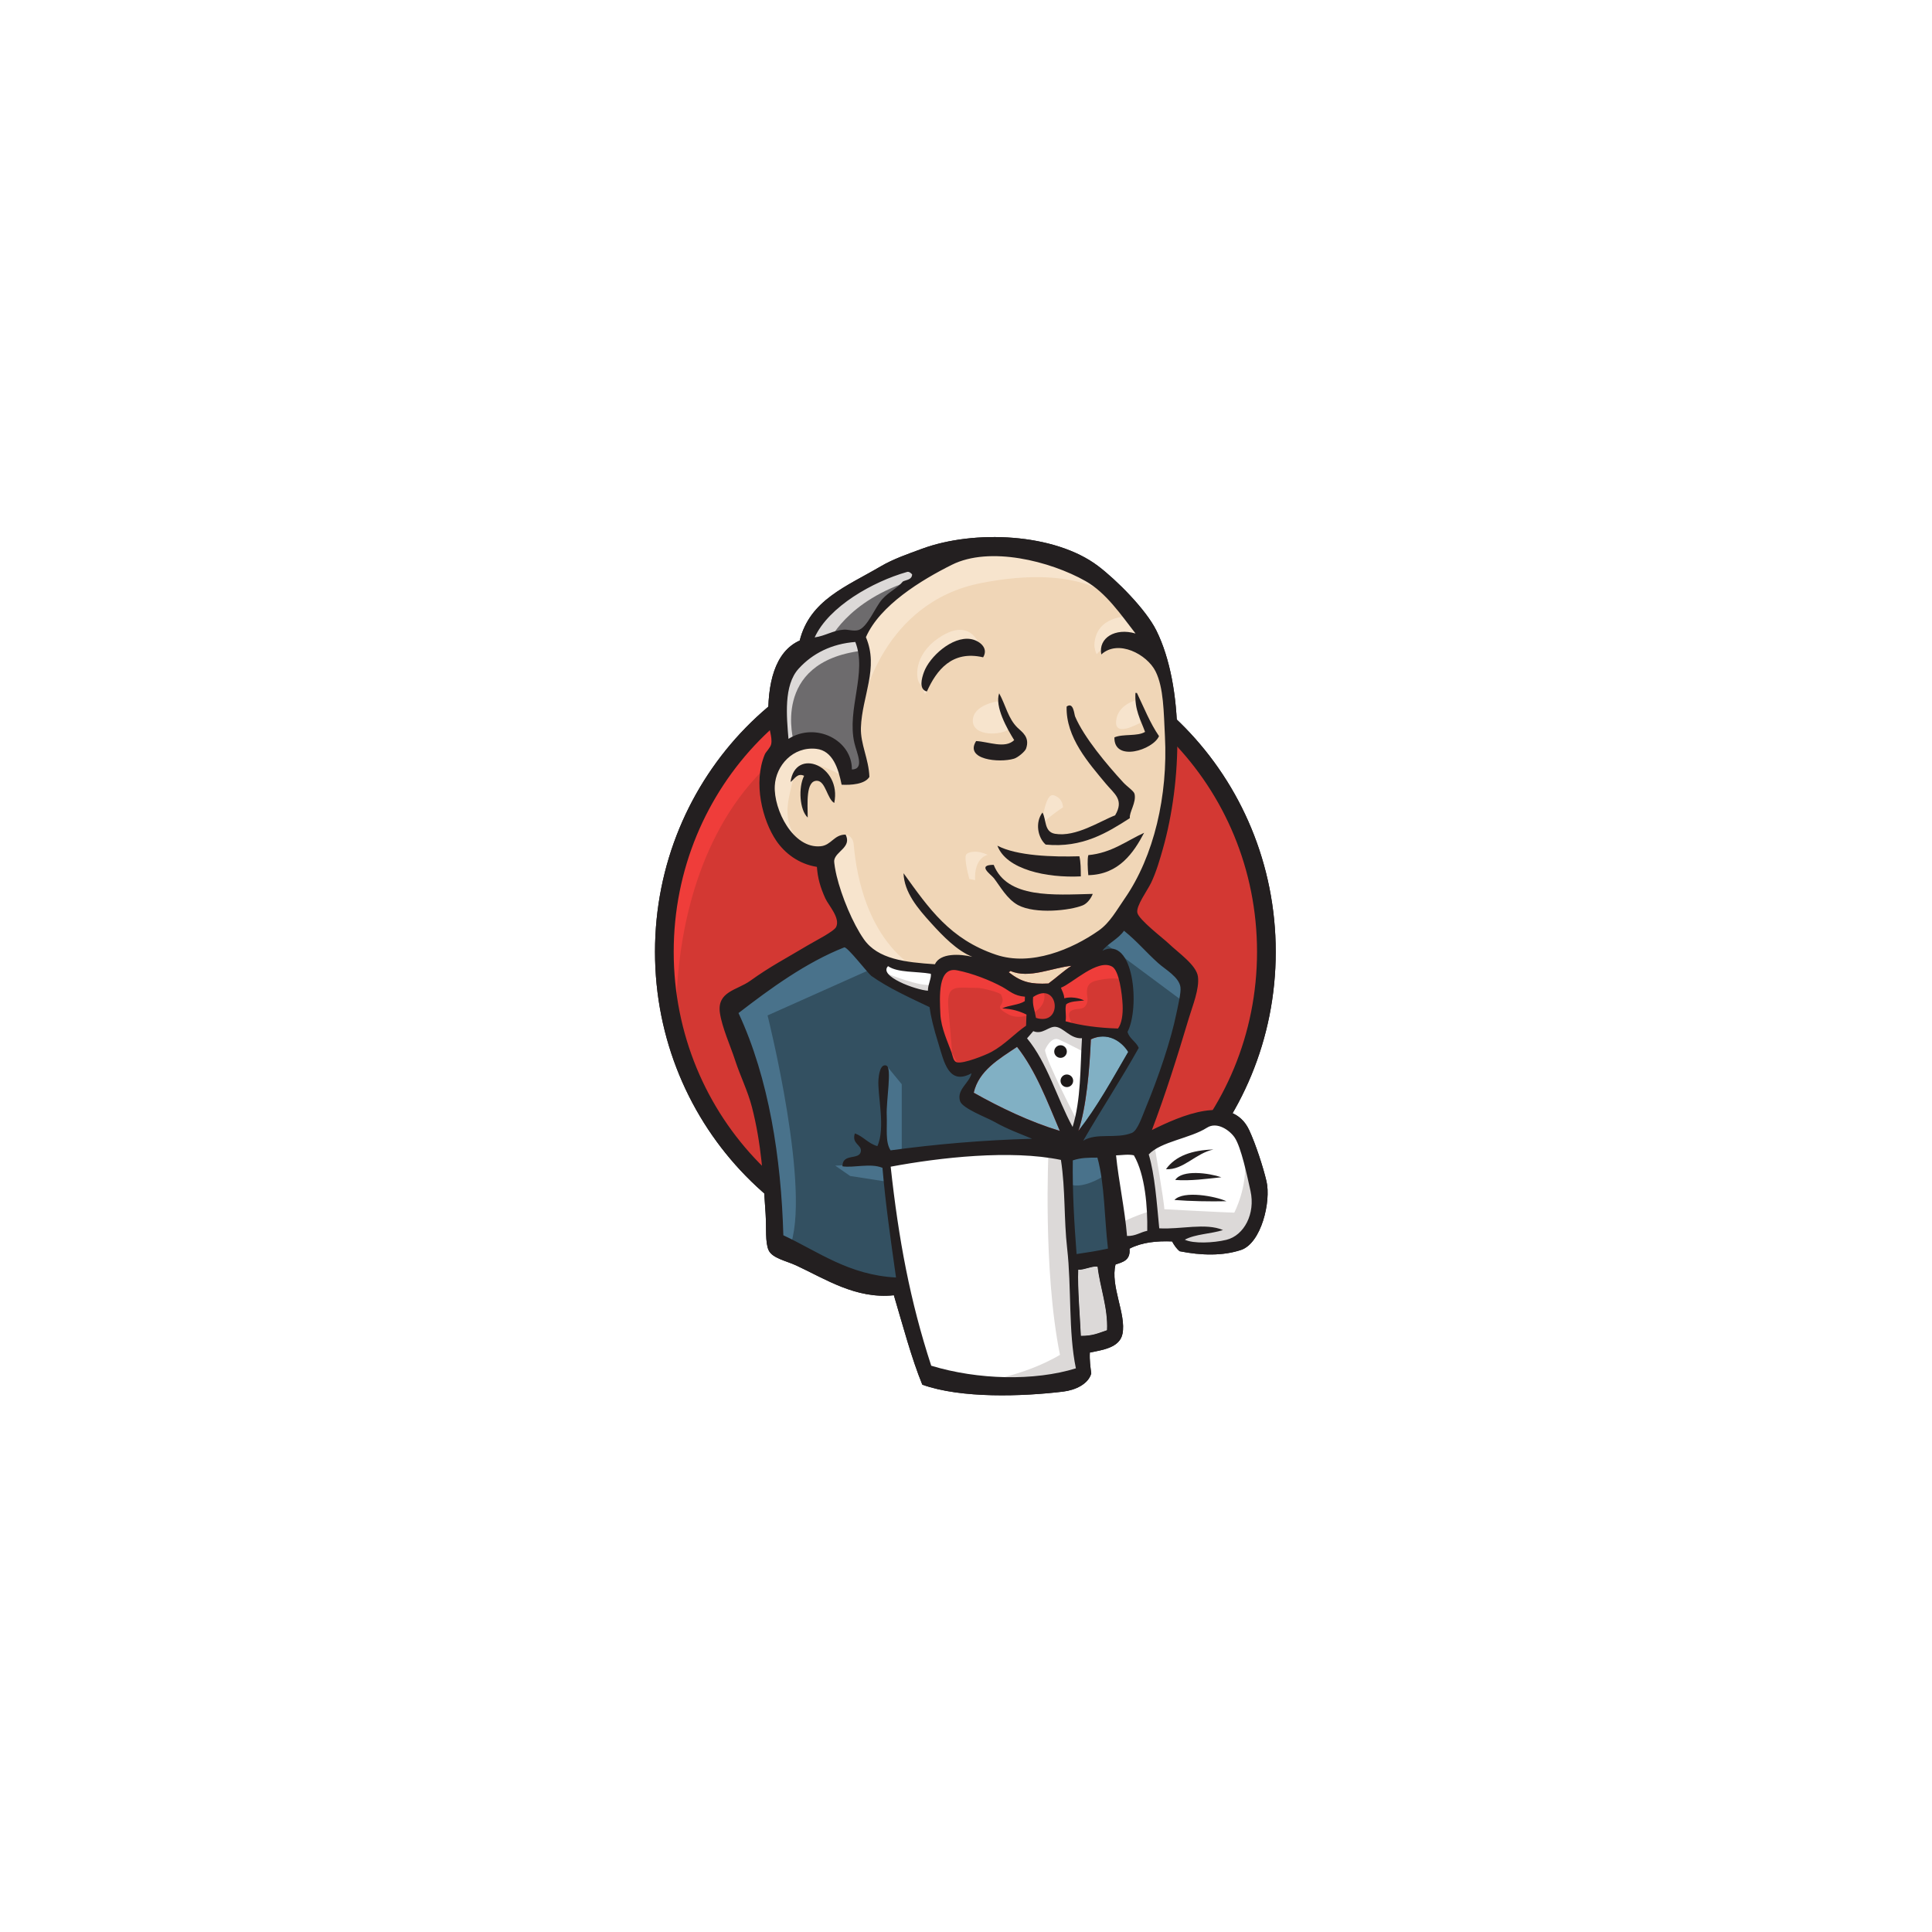 <svg width="72" height="72" viewBox="0 0 72 72" fill="none" xmlns="http://www.w3.org/2000/svg">
<g clip-path="url(#clip0_2049_46615)">
<g filter="url(#filter0_f_2049_46615)">
<path fill-rule="evenodd" clip-rule="evenodd" d="M47.195 35.428C47.195 41.765 42.172 46.902 35.977 46.902C29.781 46.902 24.759 41.765 24.759 35.428C24.759 29.09 29.781 23.953 35.977 23.953C42.172 23.953 47.195 29.09 47.195 35.428Z" fill="#D33833"/>
<path d="M25.216 38.27C25.216 38.27 24.404 26.304 35.429 25.962L34.66 24.68L28.677 26.688L26.968 28.654L25.472 31.517L24.617 34.851L24.874 37.073" fill="#EF3D3A"/>
<path d="M28.293 27.6C26.325 29.614 25.107 32.395 25.107 35.471C25.107 38.546 26.325 41.327 28.293 43.34C30.262 45.354 32.976 46.596 35.976 46.596C38.977 46.596 41.691 45.354 43.66 43.34C45.628 41.327 46.846 38.546 46.846 35.471C46.846 32.395 45.628 29.614 43.66 27.6C41.691 25.587 38.977 24.345 35.976 24.344C32.976 24.345 30.262 25.587 28.293 27.6ZM27.795 43.827C25.703 41.688 24.41 38.732 24.41 35.471C24.41 32.209 25.703 29.253 27.795 27.113C29.886 24.974 32.781 23.647 35.976 23.648C39.172 23.647 42.067 24.974 44.158 27.113C46.25 29.253 47.543 32.209 47.543 35.471C47.543 38.732 46.25 41.688 44.158 43.827C42.067 45.967 39.172 47.293 35.976 47.293C32.781 47.293 29.886 45.967 27.795 43.827Z" fill="#231F20"/>
<path fill-rule="evenodd" clip-rule="evenodd" d="M40.699 35.491L38.989 35.748L36.681 36.004L35.186 36.047L33.733 36.004L32.622 35.662L31.639 34.594L30.869 32.414L30.698 31.944L29.673 31.602L29.075 30.619L28.647 29.209L29.117 27.97L30.228 27.585L31.126 28.013L31.553 28.953L32.066 28.867L32.237 28.654L32.066 27.671L32.023 26.431L32.28 24.722L32.27 23.746L33.049 22.5L34.416 21.517L36.81 20.491L39.459 20.876L41.767 22.543L42.835 24.252L43.519 25.491L43.69 28.568L43.177 31.218L42.237 33.568L41.34 34.808" fill="#F0D6B7"/>
<path fill-rule="evenodd" clip-rule="evenodd" d="M39.246 42.884L33.134 43.141V44.166L33.647 47.756L33.391 48.055L29.117 46.602L28.818 46.09L28.391 41.261L27.408 38.355L27.194 37.671L30.613 35.32L31.681 34.893L32.622 36.047L33.434 36.773L34.374 37.072L34.801 37.201L35.314 39.423L35.699 39.893L36.681 39.551L35.998 40.876L39.716 42.628L39.246 42.884Z" fill="#335061"/>
<path fill-rule="evenodd" clip-rule="evenodd" d="M29.118 27.97L30.229 27.585L31.126 28.013L31.553 28.953L32.066 28.867L32.194 28.355L31.938 27.372L32.194 25.021L31.981 23.739L32.75 22.842L34.417 21.517L33.947 20.876L31.596 22.03L30.613 22.799L30.058 23.995L29.203 25.149L28.947 26.517L29.118 27.97Z" fill="#6D6B6D"/>
<path fill-rule="evenodd" clip-rule="evenodd" d="M30.869 23.953C30.869 23.953 31.511 22.372 34.075 21.602C36.639 20.833 34.203 21.047 34.203 21.047L31.425 22.115L30.357 23.184L29.887 24.038L30.869 23.953Z" fill="#DCD9D8"/>
<path fill-rule="evenodd" clip-rule="evenodd" d="M29.588 27.671C29.588 27.671 28.69 24.679 32.109 24.252L31.981 23.739L29.63 24.295L28.947 26.517L29.118 27.97L29.588 27.671Z" fill="#DCD9D8"/>
<path fill-rule="evenodd" clip-rule="evenodd" d="M30.955 31.645L31.515 31.103C31.515 31.103 31.767 31.132 31.81 31.431C31.852 31.731 31.981 34.423 33.818 35.876C33.986 36.009 32.451 35.662 32.451 35.662L31.083 33.526" fill="#F7E4CD"/>
<path fill-rule="evenodd" clip-rule="evenodd" d="M38.819 30.833C38.819 30.833 38.918 29.538 39.267 29.637C39.616 29.737 39.616 30.086 39.616 30.086C39.616 30.086 38.769 30.634 38.819 30.833Z" fill="#F7E4CD"/>
<path d="M42.365 26.09C42.365 26.09 41.661 26.238 41.596 26.859C41.531 27.48 42.365 26.987 42.494 26.944" fill="#F7E4CD"/>
<path d="M37.194 26.133C37.194 26.133 36.254 26.261 36.254 26.859C36.254 27.457 37.323 27.415 37.622 27.158" fill="#F7E4CD"/>
<path fill-rule="evenodd" clip-rule="evenodd" d="M31.382 28.91C31.382 28.91 29.758 27.927 29.588 28.867C29.417 29.808 29.032 30.491 29.844 31.474L29.288 31.303L28.776 29.979L28.605 28.697L29.588 27.671L30.699 27.756L31.34 28.269L31.382 28.91Z" fill="#F7E4CD"/>
<path fill-rule="evenodd" clip-rule="evenodd" d="M32.152 26.218C32.152 26.218 32.878 22.457 36.553 21.731C39.579 21.133 41.169 21.859 41.767 22.543C41.767 22.543 39.075 19.338 36.511 20.32C33.947 21.303 32.066 23.098 32.109 24.252C32.182 26.217 32.152 26.218 32.152 26.218Z" fill="#F7E4CD"/>
<path fill-rule="evenodd" clip-rule="evenodd" d="M42.066 22.97C42.066 22.97 40.827 22.927 40.784 24.038C40.784 24.038 40.784 24.209 40.87 24.38C40.87 24.38 41.853 23.269 42.451 23.867" fill="#F7E4CD"/>
<path fill-rule="evenodd" clip-rule="evenodd" d="M36.64 24.496C36.64 24.496 36.426 22.79 34.972 23.782C34.032 24.423 34.118 25.32 34.288 25.491C34.459 25.662 34.413 26.006 34.543 25.77C34.673 25.534 34.63 24.765 35.1 24.551C35.571 24.337 36.341 24.099 36.64 24.496Z" fill="#F7E4CD"/>
<path fill-rule="evenodd" clip-rule="evenodd" d="M32.622 36.047L28.605 37.842C28.605 37.842 30.271 44.466 29.416 46.517L28.818 46.303L28.776 43.782L27.665 38.996L27.194 37.671L31.382 34.85L32.622 36.047Z" fill="#49728B"/>
<path fill-rule="evenodd" clip-rule="evenodd" d="M33.035 39.711L33.605 40.406V42.97H32.921C32.921 42.97 32.835 41.175 32.835 40.961C32.835 40.748 32.921 39.978 32.921 39.978" fill="#49728B"/>
<path fill-rule="evenodd" clip-rule="evenodd" d="M33.049 43.355L31.126 43.44L31.682 43.825L33.049 44.038" fill="#49728B"/>
<path fill-rule="evenodd" clip-rule="evenodd" d="M39.63 42.927L41.212 42.884L41.596 46.816L39.972 47.03L39.63 42.927Z" fill="#335061"/>
<path fill-rule="evenodd" clip-rule="evenodd" d="M40.058 42.927L42.451 42.799C42.451 42.799 43.434 40.32 43.434 40.192C43.434 40.064 44.288 36.602 44.288 36.602L42.365 34.594L41.981 34.252L40.955 35.278V39.252L40.058 42.927Z" fill="#335061"/>
<path fill-rule="evenodd" clip-rule="evenodd" d="M41.126 42.628L39.63 42.927L39.844 44.124C40.4 44.38 41.34 43.696 41.34 43.696" fill="#49728B"/>
<path fill-rule="evenodd" clip-rule="evenodd" d="M41.169 35.15L44.16 37.372L44.246 36.346L41.981 34.252L41.169 35.15Z" fill="#49728B"/>
<path fill-rule="evenodd" clip-rule="evenodd" d="M34.532 51.346L33.647 47.756L33.207 45.107L33.135 43.141L37.139 42.928L39.63 42.927L39.404 47.415L39.788 50.876L39.746 51.517L36.498 51.774L34.532 51.346Z" fill="white"/>
<path fill-rule="evenodd" clip-rule="evenodd" d="M39.075 42.884C39.075 42.884 38.861 47.329 39.502 50.491C39.502 50.491 38.22 51.303 36.34 51.517L39.929 51.389L40.357 51.132L39.844 44.124L39.716 42.628" fill="#DCD9D8"/>
<path fill-rule="evenodd" clip-rule="evenodd" d="M41.669 46.475L43.336 46.005L46.498 45.834L46.968 44.381L46.113 41.859L45.13 41.731L43.763 42.158L42.451 42.799L41.754 42.671L41.211 42.885" fill="white"/>
<path fill-rule="evenodd" clip-rule="evenodd" d="M41.639 45.62C41.639 45.62 42.75 45.107 42.921 45.15L42.451 42.799L43.006 42.585C43.006 42.585 43.391 44.807 43.391 45.064C43.391 45.064 45.784 45.192 45.998 45.192C45.998 45.192 46.511 44.209 46.382 43.184L46.852 44.551L46.895 45.32L46.211 46.346L45.442 46.517L44.16 46.474L43.733 45.919L42.237 46.132L41.767 46.303" fill="#DCD9D8"/>
<path d="M39.959 42.586L39.019 40.193L38.036 38.782C38.036 38.782 38.25 38.184 38.549 38.184C38.848 38.184 39.532 38.184 39.532 38.184L40.472 38.526L40.387 40.107L39.959 42.586Z" fill="white"/>
<path fill-rule="evenodd" clip-rule="evenodd" d="M40.143 41.773C40.143 41.773 38.946 39.466 38.946 39.124C38.946 39.124 39.16 38.611 39.459 38.739C39.758 38.867 40.4 39.209 40.4 39.209V38.397L38.946 38.098L37.964 38.226L39.63 42.158L39.972 42.201" fill="#DCD9D8"/>
<path d="M34.917 36.133L33.733 36.004L32.622 35.662V36.047L33.164 36.645L34.874 37.415" fill="white"/>
<path fill-rule="evenodd" clip-rule="evenodd" d="M33.006 36.261C33.006 36.261 34.331 36.816 34.759 36.688L34.801 37.201L33.605 36.945L32.878 36.432L33.006 36.261Z" fill="#DCD9D8"/>
<path fill-rule="evenodd" clip-rule="evenodd" d="M41.664 38.33C40.939 38.308 40.284 38.222 39.71 38.06C39.749 37.825 39.676 37.594 39.735 37.425C39.895 37.31 40.163 37.312 40.404 37.285C40.196 37.182 39.902 37.141 39.661 37.201C39.655 37.037 39.582 36.936 39.538 36.809C39.945 36.663 40.908 35.709 41.449 36.025C41.707 36.175 41.817 37.033 41.837 37.451C41.853 37.797 41.805 38.146 41.664 38.33Z" fill="#D33833"/>
<path d="M41.664 38.33C40.939 38.308 40.284 38.222 39.71 38.06C39.749 37.825 39.676 37.594 39.735 37.425C39.895 37.31 40.163 37.312 40.404 37.285C40.196 37.182 39.902 37.141 39.661 37.201C39.655 37.037 39.582 36.936 39.538 36.809C39.945 36.663 40.908 35.709 41.449 36.025C41.707 36.175 41.817 37.033 41.837 37.451C41.853 37.797 41.805 38.146 41.664 38.33Z" stroke="#D33833" stroke-width="0.256"/>
<path fill-rule="evenodd" clip-rule="evenodd" d="M38.197 37.144C38.195 37.199 38.192 37.254 38.19 37.31C37.964 37.458 37.598 37.456 37.35 37.581C37.716 37.597 38.005 37.686 38.254 37.81C38.248 37.948 38.243 38.086 38.238 38.225C37.823 38.509 37.444 38.932 36.955 39.198C36.724 39.324 35.913 39.648 35.667 39.591C35.528 39.559 35.516 39.386 35.46 39.224C35.342 38.875 35.069 38.321 35.045 37.796C35.015 37.134 34.948 36.024 35.662 36.16C36.238 36.27 36.907 36.536 37.353 36.779C37.626 36.928 37.783 37.112 38.197 37.144Z" fill="#D33833"/>
<path d="M38.197 37.144C38.195 37.199 38.192 37.254 38.19 37.31C37.964 37.458 37.598 37.456 37.35 37.581C37.716 37.597 38.005 37.686 38.254 37.81C38.248 37.948 38.243 38.086 38.238 38.225C37.823 38.509 37.444 38.932 36.955 39.198C36.724 39.324 35.913 39.648 35.667 39.591C35.528 39.559 35.516 39.386 35.46 39.224C35.342 38.875 35.069 38.321 35.045 37.796C35.015 37.134 34.948 36.024 35.662 36.16C36.238 36.27 36.907 36.536 37.353 36.779C37.626 36.928 37.783 37.112 38.197 37.144Z" stroke="#D33833" stroke-width="0.256"/>
<path fill-rule="evenodd" clip-rule="evenodd" d="M38.609 37.934C38.545 37.574 38.472 37.471 38.501 37.156C39.463 36.514 39.644 38.258 38.609 37.934Z" fill="#D33833"/>
<path d="M38.609 37.934C38.545 37.574 38.472 37.471 38.501 37.156C39.463 36.514 39.644 38.258 38.609 37.934Z" stroke="#D33833" stroke-width="0.256"/>
<path fill-rule="evenodd" clip-rule="evenodd" d="M40.002 38.227C40.002 38.227 39.703 37.799 39.917 37.671C40.13 37.543 40.344 37.671 40.472 37.458C40.6 37.244 40.472 37.116 40.515 36.859C40.558 36.603 40.772 36.56 40.985 36.517C41.199 36.475 41.797 36.389 41.883 36.603L41.626 35.834L41.113 35.663L39.489 36.603L39.404 37.073V38.013" fill="#EF3D3A"/>
<path fill-rule="evenodd" clip-rule="evenodd" d="M35.515 39.637C35.464 38.97 35.409 38.304 35.349 37.638C35.258 36.643 35.588 36.817 36.45 36.817C36.582 36.817 37.261 36.974 37.31 37.073C37.543 37.549 36.92 37.443 37.578 37.802C38.134 38.105 39.115 37.618 38.891 36.945C38.765 36.795 38.236 36.898 38.047 36.8C37.713 36.627 37.379 36.454 37.045 36.281C36.62 36.06 35.639 35.739 35.186 36.047C34.038 36.827 35.258 38.777 35.667 39.591" fill="#EF3D3A"/>
<path fill-rule="evenodd" clip-rule="evenodd" d="M36.639 24.496C35.475 24.225 34.896 24.983 34.543 25.77C34.228 25.694 34.353 25.265 34.433 25.047C34.641 24.473 35.481 23.71 36.168 23.814C36.463 23.858 36.863 24.128 36.639 24.496Z" fill="#231F20"/>
<path fill-rule="evenodd" clip-rule="evenodd" d="M42.315 25.822C42.333 25.823 42.352 25.824 42.37 25.825C42.633 26.371 42.861 26.951 43.193 27.433C42.971 27.951 41.509 28.41 41.531 27.48C41.847 27.341 42.393 27.451 42.673 27.275C42.511 26.83 42.278 26.451 42.315 25.822Z" fill="#231F20"/>
<path fill-rule="evenodd" clip-rule="evenodd" d="M37.236 25.837C37.486 26.294 37.567 26.775 37.922 27.121C38.082 27.277 38.392 27.467 38.238 27.9C38.202 28.003 37.939 28.23 37.787 28.275C37.232 28.439 35.939 28.309 36.377 27.617C36.836 27.638 37.453 27.915 37.796 27.582C37.532 27.161 37.063 26.328 37.236 25.837Z" fill="#231F20"/>
<path fill-rule="evenodd" clip-rule="evenodd" d="M42.106 30.49C41.271 31.026 40.339 31.61 38.969 31.475C38.677 31.22 38.565 30.654 38.85 30.28C38.998 30.535 38.905 31.003 39.317 31.073C40.094 31.206 40.998 30.598 41.557 30.385C41.904 29.801 41.527 29.586 41.215 29.21C40.576 28.44 39.718 27.485 39.75 26.332C40.008 26.144 40.03 26.617 40.067 26.704C40.401 27.485 41.241 28.483 41.854 29.152C42.004 29.317 42.252 29.474 42.28 29.583C42.359 29.9 42.073 30.279 42.106 30.49Z" fill="#231F20"/>
<path fill-rule="evenodd" clip-rule="evenodd" d="M31.09 29.924C30.828 29.775 30.766 29.116 30.458 29.098C30.019 29.071 30.099 29.952 30.101 30.467C29.798 30.192 29.745 29.347 29.967 28.913C29.714 28.788 29.601 29.05 29.46 29.142C29.641 27.831 31.379 28.534 31.09 29.924Z" fill="#231F20"/>
<path fill-rule="evenodd" clip-rule="evenodd" d="M42.638 31.036C42.249 31.776 41.699 32.592 40.558 32.615C40.535 32.376 40.517 32.012 40.559 31.868C41.432 31.785 41.97 31.34 42.638 31.036Z" fill="#231F20"/>
<path fill-rule="evenodd" clip-rule="evenodd" d="M37.17 31.516C37.898 31.899 39.236 31.94 40.225 31.911C40.278 32.128 40.277 32.395 40.279 32.66C39.007 32.723 37.503 32.408 37.17 31.516Z" fill="#231F20"/>
<path fill-rule="evenodd" clip-rule="evenodd" d="M37.032 32.23C37.535 33.494 39.265 33.348 40.724 33.313C40.66 33.477 40.521 33.671 40.348 33.741C39.88 33.931 38.591 34.076 37.941 33.731C37.53 33.512 37.265 33.018 37.04 32.728C36.931 32.588 36.389 32.23 37.032 32.23Z" fill="#231F20"/>
<path fill-rule="evenodd" clip-rule="evenodd" d="M42.046 39.202C41.455 40.214 40.89 41.253 40.189 42.145C40.483 41.281 40.608 39.835 40.653 38.733C41.267 38.445 41.794 38.797 42.046 39.202Z" fill="#81B0C4"/>
<path fill-rule="evenodd" clip-rule="evenodd" d="M45.224 42.838C44.563 42.971 44.098 43.614 43.453 43.572C43.808 43.072 44.429 42.862 45.224 42.838Z" fill="#231F20"/>
<path fill-rule="evenodd" clip-rule="evenodd" d="M45.516 43.873C44.977 43.93 44.344 44.018 43.797 43.973C44.056 43.577 45.053 43.714 45.516 43.873Z" fill="#231F20"/>
<path fill-rule="evenodd" clip-rule="evenodd" d="M45.703 44.766C45.097 44.779 44.344 44.767 43.768 44.719C44.109 44.353 45.31 44.583 45.703 44.766Z" fill="#231F20"/>
<path fill-rule="evenodd" clip-rule="evenodd" d="M40.906 47.208C40.992 47.969 41.294 48.74 41.256 49.573C40.921 49.686 40.729 49.785 40.28 49.785C40.248 49.076 40.154 47.994 40.182 47.318C40.403 47.333 40.728 47.161 40.906 47.208Z" fill="#DCD9D8"/>
<path fill-rule="evenodd" clip-rule="evenodd" d="M39.929 35.994C39.624 36.192 39.365 36.44 39.073 36.652C38.425 36.684 38.072 36.607 37.596 36.235C37.603 36.206 37.651 36.219 37.653 36.182C38.347 36.491 39.228 36.056 39.929 35.994Z" fill="#F0D6B7"/>
<path fill-rule="evenodd" clip-rule="evenodd" d="M36.288 40.722C36.478 39.896 37.225 39.468 37.903 39.014C38.603 39.902 39.028 41.044 39.497 42.146C38.39 41.812 37.258 41.271 36.288 40.722Z" fill="#81B0C4"/>
<path fill-rule="evenodd" clip-rule="evenodd" d="M40.182 47.318C40.154 47.994 40.248 49.076 40.28 49.785C40.729 49.785 40.921 49.686 41.256 49.573C41.294 48.74 40.992 47.969 40.905 47.208C40.728 47.161 40.403 47.333 40.182 47.318ZM33.193 43.479C33.489 46.2 33.917 48.487 34.704 50.896C36.449 51.426 38.553 51.472 40.095 50.994C39.812 49.634 39.935 47.979 39.77 46.528C39.645 45.437 39.709 44.34 39.538 43.227C37.669 42.838 35.027 43.136 33.193 43.479ZM39.98 43.244C39.964 44.412 40.032 45.565 40.121 46.735C40.57 46.668 40.874 46.623 41.291 46.531C41.156 45.405 41.173 44.137 40.897 43.141C40.578 43.144 40.297 43.137 39.98 43.244ZM42.256 43.055C42.043 43.007 41.795 43.053 41.592 43.057C41.687 44.01 41.919 45.061 42.001 46.061C42.321 46.071 42.492 45.92 42.755 45.869C42.77 44.992 42.679 43.782 42.256 43.055ZM45.703 46.205C46.37 46.042 46.789 45.225 46.603 44.386C46.478 43.822 46.255 42.759 46.016 42.399C45.839 42.132 45.361 41.782 44.979 42.027C44.358 42.425 43.263 42.54 42.81 43.022C43.038 43.778 43.108 44.817 43.202 45.776C43.978 45.824 44.933 45.562 45.578 45.84C45.128 45.986 44.543 45.987 44.154 46.2C44.472 46.353 45.217 46.322 45.703 46.205ZM39.497 42.146C39.028 41.044 38.603 39.902 37.903 39.013C37.225 39.468 36.478 39.896 36.288 40.722C37.258 41.271 38.39 41.812 39.497 42.146ZM40.653 38.733C40.608 39.835 40.482 41.281 40.188 42.145C40.889 41.253 41.455 40.214 42.045 39.202C41.794 38.797 41.267 38.445 40.653 38.733ZM39.343 38.267C39.077 38.239 38.852 38.573 38.507 38.428C38.428 38.516 38.355 38.611 38.275 38.696C39.038 39.615 39.384 40.919 39.973 41.999C40.289 40.961 40.253 39.825 40.322 38.692C39.888 38.72 39.647 38.3 39.343 38.267ZM38.501 37.156C38.472 37.471 38.545 37.574 38.609 37.934C39.643 38.258 39.463 36.514 38.501 37.156ZM37.353 36.779C36.907 36.536 36.238 36.27 35.662 36.16C34.948 36.024 35.015 37.134 35.045 37.796C35.069 38.321 35.342 38.875 35.46 39.224C35.516 39.386 35.528 39.559 35.667 39.591C35.913 39.648 36.724 39.324 36.955 39.198C37.444 38.932 37.823 38.509 38.238 38.225C38.243 38.086 38.248 37.948 38.254 37.81C38.004 37.686 37.716 37.597 37.35 37.581C37.598 37.456 37.964 37.458 38.19 37.31C38.192 37.254 38.195 37.199 38.197 37.144C37.783 37.112 37.626 36.928 37.353 36.779ZM33.095 36.006C32.725 36.381 34.133 36.893 34.581 36.921C34.579 36.683 34.717 36.459 34.689 36.289C34.156 36.195 33.457 36.257 33.095 36.006ZM37.653 36.182C37.651 36.219 37.603 36.206 37.596 36.235C38.072 36.607 38.425 36.684 39.073 36.652C39.365 36.44 39.624 36.192 39.929 35.994C39.228 36.056 38.347 36.491 37.653 36.182ZM41.837 37.451C41.817 37.033 41.707 36.175 41.449 36.025C40.908 35.709 39.945 36.663 39.538 36.809C39.582 36.936 39.655 37.037 39.661 37.201C39.902 37.141 40.195 37.182 40.404 37.285C40.163 37.312 39.895 37.31 39.735 37.425C39.676 37.594 39.749 37.825 39.71 38.06C40.284 38.222 40.939 38.308 41.664 38.33C41.805 38.146 41.853 37.797 41.837 37.451ZM32.472 36.369C32.356 36.286 31.57 35.264 31.462 35.306C30.04 35.867 28.71 36.837 27.522 37.754C28.655 40.185 29.112 43.164 29.193 46.035C30.491 46.642 31.631 47.517 33.392 47.609C33.189 46.167 33.002 44.88 32.887 43.522C32.444 43.336 31.809 43.531 31.395 43.465C31.392 42.965 32.028 43.246 32.081 42.91C32.121 42.657 31.731 42.637 31.858 42.238C32.181 42.355 32.352 42.615 32.697 42.713C33.012 42.023 32.692 40.801 32.738 40.224C32.746 40.116 32.792 39.624 33.035 39.711C33.249 39.787 33.022 41.019 33.046 41.565C33.067 42.068 32.985 42.554 33.189 42.87C34.891 42.639 36.62 42.489 38.462 42.438C38.057 42.264 37.575 42.1 37.048 41.802C36.762 41.641 35.86 41.306 35.778 41.034C35.646 40.601 36.123 40.37 36.205 39.999C35.346 40.468 35.178 39.55 34.975 38.9C34.791 38.311 34.686 37.871 34.641 37.532C33.901 37.179 33.109 36.822 32.472 36.369ZM41.085 35.43C42.27 34.855 42.483 37.577 42.019 38.454C42.091 38.716 42.338 38.816 42.438 39.051C41.777 40.236 41.043 41.341 40.368 42.512C40.87 42.2 41.587 42.456 42.178 42.222C42.393 42.137 42.55 41.643 42.713 41.247C43.163 40.16 43.635 38.788 43.845 37.75C43.892 37.513 44.021 36.998 43.992 36.788C43.941 36.411 43.429 36.131 43.169 35.898C42.69 35.468 42.388 35.089 41.888 34.686C41.686 34.985 41.251 35.186 41.085 35.43ZM29.762 24.921C29.197 25.542 29.316 26.706 29.384 27.535C30.405 26.892 31.759 27.585 31.747 28.677C32.234 28.665 31.929 28.069 31.84 27.685C31.552 26.432 32.326 25.07 31.875 23.924C31.001 23.99 30.283 24.347 29.762 24.921ZM33.802 21.315C32.524 21.677 30.886 22.606 30.36 23.755C30.767 23.695 31.05 23.49 31.451 23.465C31.602 23.455 31.801 23.529 31.975 23.485C32.323 23.399 32.616 22.62 32.878 22.331C33.133 22.048 33.44 21.927 33.65 21.669C33.785 21.604 33.985 21.608 33.992 21.405C33.934 21.343 33.872 21.295 33.802 21.315ZM40.457 21.656C39.13 20.907 36.884 20.344 35.473 21.048C34.334 21.616 32.794 22.555 32.27 23.746C32.76 24.895 32.124 25.947 32.084 27.114C32.062 27.734 32.376 28.276 32.4 28.952C32.232 29.228 31.72 29.262 31.365 29.244C31.245 28.646 31.036 27.974 30.421 27.907C29.55 27.811 28.913 28.532 28.874 29.285C28.827 30.171 29.554 31.639 30.585 31.537C30.983 31.498 31.081 31.099 31.514 31.103C31.75 31.572 31.152 31.719 31.09 32.055C31.074 32.142 31.14 32.48 31.178 32.639C31.365 33.413 31.782 34.414 32.193 35.002C32.715 35.749 33.739 35.862 34.841 35.935C35.038 35.511 35.763 35.546 36.235 35.657C35.669 35.433 35.142 34.889 34.706 34.408C34.205 33.856 33.698 33.264 33.672 32.542C34.619 33.856 35.401 35.003 37.123 35.581C38.426 36.018 39.947 35.38 40.948 34.678C41.364 34.385 41.612 33.922 41.907 33.497C43.012 31.908 43.527 29.64 43.414 27.442C43.367 26.535 43.369 25.631 43.065 25.021C42.747 24.384 41.672 23.813 41.042 24.39C40.925 23.77 41.566 23.386 42.318 23.609C41.781 22.917 41.219 22.086 40.457 21.656ZM42.928 42.113C43.965 41.598 45.903 40.726 46.553 42.115C46.792 42.627 47.074 43.493 47.198 44.021C47.373 44.767 47.008 46.335 46.241 46.585C45.564 46.806 44.774 46.792 43.959 46.629C43.863 46.549 43.756 46.41 43.681 46.264C43.099 46.242 42.553 46.296 42.093 46.535C42.137 46.966 41.846 47.035 41.573 47.123C41.37 47.926 41.978 48.974 41.832 49.706C41.728 50.228 41.087 50.308 40.615 50.406C40.6 50.696 40.636 50.938 40.668 51.183C40.56 51.58 40.077 51.806 39.619 51.861C38.111 52.043 35.822 52.124 34.372 51.603C33.967 50.61 33.649 49.403 33.312 48.27C31.897 48.421 30.753 47.66 29.675 47.161C29.302 46.988 28.785 46.892 28.646 46.595C28.511 46.307 28.566 45.756 28.532 45.235C28.447 43.905 28.374 42.621 28.023 41.259C27.865 40.648 27.59 40.109 27.398 39.52C27.221 38.974 26.911 38.299 26.83 37.755C26.71 36.948 27.47 36.903 27.956 36.554C28.707 36.013 29.296 35.714 30.11 35.226C30.351 35.081 31.077 34.716 31.16 34.547C31.324 34.213 30.878 33.742 30.758 33.481C30.57 33.067 30.471 32.715 30.444 32.306C29.762 32.199 29.245 31.793 28.932 31.335C28.416 30.577 28.057 29.175 28.504 28.109C28.539 28.025 28.714 27.86 28.74 27.731C28.791 27.477 28.644 27.139 28.635 26.869C28.588 25.483 28.87 24.289 29.803 23.871C30.181 22.362 31.537 21.861 32.814 21.111C33.292 20.831 33.818 20.651 34.361 20.451C36.311 19.734 39.303 19.869 40.921 21.093C41.607 21.612 42.704 22.708 43.096 23.501C44.132 25.596 44.059 29.096 43.334 31.644C43.237 31.986 43.095 32.489 42.898 32.9C42.76 33.186 42.333 33.761 42.385 34.014C42.438 34.276 43.36 34.975 43.557 35.166C43.913 35.509 44.589 35.965 44.644 36.398C44.703 36.859 44.441 37.489 44.308 37.934C43.864 39.418 43.431 40.79 42.928 42.113Z" fill="#231F20"/>
<path fill-rule="evenodd" clip-rule="evenodd" d="M36.011 31.839C36.068 31.764 36.377 31.651 36.81 31.859C36.81 31.859 36.297 31.944 36.34 32.799L36.126 32.757C36.126 32.757 35.905 31.981 36.011 31.839Z" fill="#F7E4CD"/>
<path fill-rule="evenodd" clip-rule="evenodd" d="M39.758 39.188C39.758 39.318 39.653 39.423 39.523 39.423C39.394 39.423 39.288 39.318 39.288 39.188C39.288 39.058 39.394 38.953 39.523 38.953C39.653 38.953 39.758 39.058 39.758 39.188Z" fill="#1D1919"/>
<path fill-rule="evenodd" clip-rule="evenodd" d="M39.994 40.278C39.994 40.407 39.888 40.513 39.758 40.513C39.629 40.513 39.523 40.407 39.523 40.278C39.523 40.148 39.629 40.043 39.758 40.043C39.888 40.043 39.994 40.148 39.994 40.278Z" fill="#1D1919"/>
</g>
<path fill-rule="evenodd" clip-rule="evenodd" d="M47.195 35.428C47.195 41.765 42.172 46.902 35.977 46.902C29.781 46.902 24.759 41.765 24.759 35.428C24.759 29.09 29.781 23.953 35.977 23.953C42.172 23.953 47.195 29.09 47.195 35.428Z" fill="#D33833"/>
<path d="M25.216 38.27C25.216 38.27 24.404 26.304 35.429 25.962L34.66 24.68L28.677 26.688L26.968 28.654L25.472 31.517L24.617 34.851L24.874 37.073" fill="#EF3D3A"/>
<path d="M28.293 27.6C26.325 29.614 25.107 32.395 25.107 35.471C25.107 38.546 26.325 41.327 28.293 43.34C30.262 45.354 32.976 46.596 35.976 46.596C38.977 46.596 41.691 45.354 43.66 43.34C45.628 41.327 46.846 38.546 46.846 35.471C46.846 32.395 45.628 29.614 43.66 27.6C41.691 25.587 38.977 24.345 35.976 24.344C32.976 24.345 30.262 25.587 28.293 27.6ZM27.795 43.827C25.703 41.688 24.41 38.732 24.41 35.471C24.41 32.209 25.703 29.253 27.795 27.113C29.886 24.974 32.781 23.647 35.976 23.648C39.172 23.647 42.067 24.974 44.158 27.113C46.25 29.253 47.543 32.209 47.543 35.471C47.543 38.732 46.25 41.688 44.158 43.827C42.067 45.967 39.172 47.293 35.976 47.293C32.781 47.293 29.886 45.967 27.795 43.827Z" fill="#231F20"/>
<path fill-rule="evenodd" clip-rule="evenodd" d="M40.699 35.491L38.989 35.748L36.681 36.004L35.186 36.047L33.733 36.004L32.622 35.662L31.639 34.594L30.869 32.414L30.698 31.944L29.673 31.602L29.075 30.619L28.647 29.209L29.117 27.97L30.228 27.585L31.126 28.013L31.553 28.953L32.066 28.867L32.237 28.654L32.066 27.671L32.023 26.431L32.28 24.722L32.27 23.746L33.049 22.5L34.416 21.517L36.81 20.491L39.459 20.876L41.767 22.543L42.835 24.252L43.519 25.491L43.69 28.568L43.177 31.218L42.237 33.568L41.34 34.808" fill="#F0D6B7"/>
<path fill-rule="evenodd" clip-rule="evenodd" d="M39.246 42.884L33.134 43.141V44.166L33.647 47.756L33.391 48.055L29.117 46.602L28.818 46.09L28.391 41.261L27.408 38.355L27.194 37.671L30.613 35.32L31.681 34.893L32.622 36.047L33.434 36.773L34.374 37.072L34.801 37.201L35.314 39.423L35.699 39.893L36.681 39.551L35.998 40.876L39.716 42.628L39.246 42.884Z" fill="#335061"/>
<path fill-rule="evenodd" clip-rule="evenodd" d="M29.118 27.97L30.229 27.585L31.126 28.013L31.553 28.953L32.066 28.867L32.194 28.355L31.938 27.372L32.194 25.021L31.981 23.739L32.75 22.842L34.417 21.517L33.947 20.876L31.596 22.03L30.613 22.799L30.058 23.995L29.203 25.149L28.947 26.517L29.118 27.97Z" fill="#6D6B6D"/>
<path fill-rule="evenodd" clip-rule="evenodd" d="M30.869 23.953C30.869 23.953 31.511 22.372 34.075 21.602C36.639 20.833 34.203 21.047 34.203 21.047L31.425 22.115L30.357 23.184L29.887 24.038L30.869 23.953Z" fill="#DCD9D8"/>
<path fill-rule="evenodd" clip-rule="evenodd" d="M29.588 27.671C29.588 27.671 28.69 24.679 32.109 24.252L31.981 23.739L29.63 24.295L28.947 26.517L29.118 27.97L29.588 27.671Z" fill="#DCD9D8"/>
<path fill-rule="evenodd" clip-rule="evenodd" d="M30.955 31.645L31.515 31.103C31.515 31.103 31.767 31.132 31.81 31.431C31.852 31.731 31.981 34.423 33.818 35.876C33.986 36.009 32.451 35.662 32.451 35.662L31.083 33.526" fill="#F7E4CD"/>
<path fill-rule="evenodd" clip-rule="evenodd" d="M38.819 30.833C38.819 30.833 38.918 29.538 39.267 29.637C39.616 29.737 39.616 30.086 39.616 30.086C39.616 30.086 38.769 30.634 38.819 30.833Z" fill="#F7E4CD"/>
<path d="M42.365 26.09C42.365 26.09 41.661 26.238 41.596 26.859C41.531 27.48 42.365 26.987 42.494 26.944" fill="#F7E4CD"/>
<path d="M37.194 26.133C37.194 26.133 36.254 26.261 36.254 26.859C36.254 27.457 37.323 27.415 37.622 27.158" fill="#F7E4CD"/>
<path fill-rule="evenodd" clip-rule="evenodd" d="M31.382 28.91C31.382 28.91 29.758 27.927 29.588 28.867C29.417 29.808 29.032 30.491 29.844 31.474L29.288 31.303L28.776 29.979L28.605 28.697L29.588 27.671L30.699 27.756L31.34 28.269L31.382 28.91Z" fill="#F7E4CD"/>
<path fill-rule="evenodd" clip-rule="evenodd" d="M32.152 26.218C32.152 26.218 32.878 22.457 36.553 21.731C39.579 21.133 41.169 21.859 41.767 22.543C41.767 22.543 39.075 19.338 36.511 20.32C33.947 21.303 32.066 23.098 32.109 24.252C32.182 26.217 32.152 26.218 32.152 26.218Z" fill="#F7E4CD"/>
<path fill-rule="evenodd" clip-rule="evenodd" d="M42.066 22.97C42.066 22.97 40.827 22.927 40.784 24.038C40.784 24.038 40.784 24.209 40.87 24.38C40.87 24.38 41.853 23.269 42.451 23.867" fill="#F7E4CD"/>
<path fill-rule="evenodd" clip-rule="evenodd" d="M36.64 24.496C36.64 24.496 36.426 22.79 34.972 23.782C34.032 24.423 34.118 25.32 34.288 25.491C34.459 25.662 34.413 26.006 34.543 25.77C34.673 25.534 34.63 24.765 35.1 24.551C35.571 24.337 36.341 24.099 36.64 24.496Z" fill="#F7E4CD"/>
<path fill-rule="evenodd" clip-rule="evenodd" d="M32.622 36.047L28.605 37.842C28.605 37.842 30.271 44.466 29.416 46.517L28.818 46.303L28.776 43.782L27.665 38.996L27.194 37.671L31.382 34.85L32.622 36.047Z" fill="#49728B"/>
<path fill-rule="evenodd" clip-rule="evenodd" d="M33.035 39.711L33.605 40.406V42.97H32.921C32.921 42.97 32.835 41.175 32.835 40.961C32.835 40.748 32.921 39.978 32.921 39.978" fill="#49728B"/>
<path fill-rule="evenodd" clip-rule="evenodd" d="M33.049 43.355L31.126 43.44L31.682 43.825L33.049 44.038" fill="#49728B"/>
<path fill-rule="evenodd" clip-rule="evenodd" d="M39.63 42.927L41.212 42.884L41.596 46.816L39.972 47.03L39.63 42.927Z" fill="#335061"/>
<path fill-rule="evenodd" clip-rule="evenodd" d="M40.058 42.927L42.451 42.799C42.451 42.799 43.434 40.32 43.434 40.192C43.434 40.064 44.288 36.602 44.288 36.602L42.365 34.594L41.981 34.252L40.955 35.278V39.252L40.058 42.927Z" fill="#335061"/>
<path fill-rule="evenodd" clip-rule="evenodd" d="M41.126 42.628L39.63 42.927L39.844 44.124C40.4 44.38 41.34 43.696 41.34 43.696" fill="#49728B"/>
<path fill-rule="evenodd" clip-rule="evenodd" d="M41.169 35.15L44.16 37.372L44.246 36.346L41.981 34.252L41.169 35.15Z" fill="#49728B"/>
<path fill-rule="evenodd" clip-rule="evenodd" d="M34.532 51.346L33.647 47.756L33.207 45.107L33.135 43.141L37.139 42.928L39.63 42.927L39.404 47.415L39.788 50.876L39.746 51.517L36.498 51.774L34.532 51.346Z" fill="white"/>
<path fill-rule="evenodd" clip-rule="evenodd" d="M39.075 42.884C39.075 42.884 38.861 47.329 39.502 50.491C39.502 50.491 38.22 51.303 36.34 51.517L39.929 51.389L40.357 51.132L39.844 44.124L39.716 42.628" fill="#DCD9D8"/>
<path fill-rule="evenodd" clip-rule="evenodd" d="M41.669 46.475L43.336 46.005L46.498 45.834L46.968 44.381L46.113 41.859L45.13 41.731L43.763 42.158L42.451 42.799L41.754 42.671L41.211 42.885" fill="white"/>
<path fill-rule="evenodd" clip-rule="evenodd" d="M41.639 45.62C41.639 45.62 42.75 45.107 42.921 45.15L42.451 42.799L43.006 42.585C43.006 42.585 43.391 44.807 43.391 45.064C43.391 45.064 45.784 45.192 45.998 45.192C45.998 45.192 46.511 44.209 46.382 43.184L46.852 44.551L46.895 45.32L46.211 46.346L45.442 46.517L44.16 46.474L43.733 45.919L42.237 46.132L41.767 46.303" fill="#DCD9D8"/>
<path d="M39.959 42.586L39.019 40.193L38.036 38.782C38.036 38.782 38.25 38.184 38.549 38.184C38.848 38.184 39.532 38.184 39.532 38.184L40.472 38.526L40.387 40.107L39.959 42.586Z" fill="white"/>
<path fill-rule="evenodd" clip-rule="evenodd" d="M40.143 41.773C40.143 41.773 38.946 39.466 38.946 39.124C38.946 39.124 39.16 38.611 39.459 38.739C39.758 38.867 40.4 39.209 40.4 39.209V38.397L38.946 38.098L37.964 38.226L39.63 42.158L39.972 42.201" fill="#DCD9D8"/>
<path d="M34.917 36.133L33.733 36.004L32.622 35.662V36.047L33.164 36.645L34.874 37.415" fill="white"/>
<path fill-rule="evenodd" clip-rule="evenodd" d="M33.006 36.261C33.006 36.261 34.331 36.816 34.759 36.688L34.801 37.201L33.605 36.945L32.878 36.432L33.006 36.261Z" fill="#DCD9D8"/>
<path fill-rule="evenodd" clip-rule="evenodd" d="M41.664 38.33C40.939 38.308 40.284 38.222 39.71 38.06C39.749 37.825 39.676 37.594 39.735 37.425C39.895 37.31 40.163 37.312 40.404 37.285C40.196 37.182 39.902 37.141 39.661 37.201C39.655 37.037 39.582 36.936 39.538 36.809C39.945 36.663 40.908 35.709 41.449 36.025C41.707 36.175 41.817 37.033 41.837 37.451C41.853 37.797 41.805 38.146 41.664 38.33Z" fill="#D33833"/>
<path d="M41.664 38.33C40.939 38.308 40.284 38.222 39.71 38.06C39.749 37.825 39.676 37.594 39.735 37.425C39.895 37.31 40.163 37.312 40.404 37.285C40.196 37.182 39.902 37.141 39.661 37.201C39.655 37.037 39.582 36.936 39.538 36.809C39.945 36.663 40.908 35.709 41.449 36.025C41.707 36.175 41.817 37.033 41.837 37.451C41.853 37.797 41.805 38.146 41.664 38.33Z" stroke="#D33833" stroke-width="0.256"/>
<path fill-rule="evenodd" clip-rule="evenodd" d="M38.197 37.144C38.195 37.199 38.192 37.254 38.19 37.31C37.964 37.458 37.598 37.456 37.35 37.581C37.716 37.597 38.005 37.686 38.254 37.81C38.248 37.948 38.243 38.086 38.238 38.225C37.823 38.509 37.444 38.932 36.955 39.198C36.724 39.324 35.913 39.648 35.667 39.591C35.528 39.559 35.516 39.386 35.46 39.224C35.342 38.875 35.069 38.321 35.045 37.796C35.015 37.134 34.948 36.024 35.662 36.16C36.238 36.27 36.907 36.536 37.353 36.779C37.626 36.928 37.783 37.112 38.197 37.144Z" fill="#D33833"/>
<path d="M38.197 37.144C38.195 37.199 38.192 37.254 38.19 37.31C37.964 37.458 37.598 37.456 37.35 37.581C37.716 37.597 38.005 37.686 38.254 37.81C38.248 37.948 38.243 38.086 38.238 38.225C37.823 38.509 37.444 38.932 36.955 39.198C36.724 39.324 35.913 39.648 35.667 39.591C35.528 39.559 35.516 39.386 35.46 39.224C35.342 38.875 35.069 38.321 35.045 37.796C35.015 37.134 34.948 36.024 35.662 36.16C36.238 36.27 36.907 36.536 37.353 36.779C37.626 36.928 37.783 37.112 38.197 37.144Z" stroke="#D33833" stroke-width="0.256"/>
<path fill-rule="evenodd" clip-rule="evenodd" d="M38.609 37.934C38.545 37.574 38.472 37.471 38.501 37.156C39.463 36.514 39.644 38.258 38.609 37.934Z" fill="#D33833"/>
<path d="M38.609 37.934C38.545 37.574 38.472 37.471 38.501 37.156C39.463 36.514 39.644 38.258 38.609 37.934Z" stroke="#D33833" stroke-width="0.256"/>
<path fill-rule="evenodd" clip-rule="evenodd" d="M40.002 38.227C40.002 38.227 39.703 37.799 39.917 37.671C40.13 37.543 40.344 37.671 40.472 37.458C40.6 37.244 40.472 37.116 40.515 36.859C40.558 36.603 40.772 36.56 40.985 36.517C41.199 36.475 41.797 36.389 41.883 36.603L41.626 35.834L41.113 35.663L39.489 36.603L39.404 37.073V38.013" fill="#EF3D3A"/>
<path fill-rule="evenodd" clip-rule="evenodd" d="M35.515 39.637C35.464 38.97 35.409 38.304 35.349 37.638C35.258 36.643 35.588 36.817 36.45 36.817C36.582 36.817 37.261 36.974 37.31 37.073C37.543 37.549 36.92 37.443 37.578 37.802C38.134 38.105 39.115 37.618 38.891 36.945C38.765 36.795 38.236 36.898 38.047 36.8C37.713 36.627 37.379 36.454 37.045 36.281C36.62 36.06 35.639 35.739 35.186 36.047C34.038 36.827 35.258 38.777 35.667 39.591" fill="#EF3D3A"/>
<path fill-rule="evenodd" clip-rule="evenodd" d="M36.639 24.496C35.475 24.225 34.896 24.983 34.543 25.77C34.228 25.694 34.353 25.265 34.433 25.047C34.641 24.473 35.481 23.71 36.168 23.814C36.463 23.858 36.863 24.128 36.639 24.496Z" fill="#231F20"/>
<path fill-rule="evenodd" clip-rule="evenodd" d="M42.315 25.822C42.333 25.823 42.352 25.824 42.37 25.825C42.633 26.371 42.861 26.951 43.193 27.433C42.971 27.951 41.509 28.41 41.531 27.48C41.847 27.341 42.393 27.451 42.673 27.275C42.511 26.83 42.278 26.451 42.315 25.822Z" fill="#231F20"/>
<path fill-rule="evenodd" clip-rule="evenodd" d="M37.236 25.837C37.486 26.294 37.567 26.775 37.922 27.121C38.082 27.277 38.392 27.467 38.238 27.9C38.202 28.003 37.939 28.23 37.787 28.275C37.232 28.439 35.939 28.309 36.377 27.617C36.836 27.638 37.453 27.915 37.796 27.582C37.532 27.161 37.063 26.328 37.236 25.837Z" fill="#231F20"/>
<path fill-rule="evenodd" clip-rule="evenodd" d="M42.106 30.49C41.271 31.026 40.339 31.61 38.969 31.475C38.677 31.22 38.565 30.654 38.85 30.28C38.998 30.535 38.905 31.003 39.317 31.073C40.094 31.206 40.998 30.598 41.557 30.385C41.904 29.801 41.527 29.586 41.215 29.21C40.576 28.44 39.718 27.485 39.75 26.332C40.008 26.144 40.03 26.617 40.067 26.704C40.401 27.485 41.241 28.483 41.854 29.152C42.004 29.317 42.252 29.474 42.28 29.583C42.359 29.9 42.073 30.279 42.106 30.49Z" fill="#231F20"/>
<path fill-rule="evenodd" clip-rule="evenodd" d="M31.09 29.924C30.828 29.775 30.766 29.116 30.458 29.098C30.019 29.071 30.099 29.952 30.101 30.467C29.798 30.192 29.745 29.347 29.967 28.913C29.714 28.788 29.601 29.05 29.46 29.142C29.641 27.831 31.379 28.534 31.09 29.924Z" fill="#231F20"/>
<path fill-rule="evenodd" clip-rule="evenodd" d="M42.638 31.036C42.249 31.776 41.699 32.592 40.558 32.615C40.535 32.376 40.517 32.012 40.559 31.868C41.432 31.785 41.97 31.34 42.638 31.036Z" fill="#231F20"/>
<path fill-rule="evenodd" clip-rule="evenodd" d="M37.17 31.516C37.898 31.899 39.236 31.94 40.225 31.911C40.278 32.128 40.277 32.395 40.279 32.66C39.007 32.723 37.503 32.408 37.17 31.516Z" fill="#231F20"/>
<path fill-rule="evenodd" clip-rule="evenodd" d="M37.032 32.23C37.535 33.494 39.265 33.348 40.724 33.313C40.66 33.477 40.521 33.671 40.348 33.741C39.88 33.931 38.591 34.076 37.941 33.731C37.53 33.512 37.265 33.018 37.04 32.728C36.931 32.588 36.389 32.23 37.032 32.23Z" fill="#231F20"/>
<path fill-rule="evenodd" clip-rule="evenodd" d="M42.046 39.202C41.455 40.214 40.89 41.253 40.189 42.145C40.483 41.281 40.608 39.835 40.653 38.733C41.267 38.445 41.794 38.797 42.046 39.202Z" fill="#81B0C4"/>
<path fill-rule="evenodd" clip-rule="evenodd" d="M45.224 42.838C44.563 42.971 44.098 43.614 43.453 43.572C43.808 43.072 44.429 42.862 45.224 42.838Z" fill="#231F20"/>
<path fill-rule="evenodd" clip-rule="evenodd" d="M45.516 43.873C44.977 43.93 44.344 44.018 43.797 43.973C44.056 43.577 45.053 43.714 45.516 43.873Z" fill="#231F20"/>
<path fill-rule="evenodd" clip-rule="evenodd" d="M45.703 44.766C45.097 44.779 44.344 44.767 43.768 44.719C44.109 44.353 45.31 44.583 45.703 44.766Z" fill="#231F20"/>
<path fill-rule="evenodd" clip-rule="evenodd" d="M40.906 47.208C40.992 47.969 41.294 48.74 41.256 49.573C40.921 49.686 40.729 49.785 40.28 49.785C40.248 49.076 40.154 47.994 40.182 47.318C40.403 47.333 40.728 47.161 40.906 47.208Z" fill="#DCD9D8"/>
<path fill-rule="evenodd" clip-rule="evenodd" d="M39.929 35.994C39.624 36.192 39.365 36.44 39.073 36.652C38.425 36.684 38.072 36.607 37.596 36.235C37.603 36.206 37.651 36.219 37.653 36.182C38.347 36.491 39.228 36.056 39.929 35.994Z" fill="#F0D6B7"/>
<path fill-rule="evenodd" clip-rule="evenodd" d="M36.288 40.722C36.478 39.896 37.225 39.468 37.903 39.014C38.603 39.902 39.028 41.044 39.497 42.146C38.39 41.812 37.258 41.271 36.288 40.722Z" fill="#81B0C4"/>
<path fill-rule="evenodd" clip-rule="evenodd" d="M40.182 47.318C40.154 47.994 40.248 49.076 40.28 49.785C40.729 49.785 40.921 49.686 41.256 49.573C41.294 48.74 40.992 47.969 40.905 47.208C40.728 47.161 40.403 47.333 40.182 47.318ZM33.193 43.479C33.489 46.2 33.917 48.487 34.704 50.896C36.449 51.426 38.553 51.472 40.095 50.994C39.812 49.634 39.935 47.979 39.77 46.528C39.645 45.437 39.709 44.34 39.538 43.227C37.669 42.838 35.027 43.136 33.193 43.479ZM39.98 43.244C39.964 44.412 40.032 45.565 40.121 46.735C40.57 46.668 40.874 46.623 41.291 46.531C41.156 45.405 41.173 44.137 40.897 43.141C40.578 43.144 40.297 43.137 39.98 43.244ZM42.256 43.055C42.043 43.007 41.795 43.053 41.592 43.057C41.687 44.01 41.919 45.061 42.001 46.061C42.321 46.071 42.492 45.92 42.755 45.869C42.77 44.992 42.679 43.782 42.256 43.055ZM45.703 46.205C46.37 46.042 46.789 45.225 46.603 44.386C46.478 43.822 46.255 42.759 46.016 42.399C45.839 42.132 45.361 41.782 44.979 42.027C44.358 42.425 43.263 42.54 42.81 43.022C43.038 43.778 43.108 44.817 43.202 45.776C43.978 45.824 44.933 45.562 45.578 45.84C45.128 45.986 44.543 45.987 44.154 46.2C44.472 46.353 45.217 46.322 45.703 46.205ZM39.497 42.146C39.028 41.044 38.603 39.902 37.903 39.013C37.225 39.468 36.478 39.896 36.288 40.722C37.258 41.271 38.39 41.812 39.497 42.146ZM40.653 38.733C40.608 39.835 40.482 41.281 40.188 42.145C40.889 41.253 41.455 40.214 42.045 39.202C41.794 38.797 41.267 38.445 40.653 38.733ZM39.343 38.267C39.077 38.239 38.852 38.573 38.507 38.428C38.428 38.516 38.355 38.611 38.275 38.696C39.038 39.615 39.384 40.919 39.973 41.999C40.289 40.961 40.253 39.825 40.322 38.692C39.888 38.72 39.647 38.3 39.343 38.267ZM38.501 37.156C38.472 37.471 38.545 37.574 38.609 37.934C39.643 38.258 39.463 36.514 38.501 37.156ZM37.353 36.779C36.907 36.536 36.238 36.27 35.662 36.16C34.948 36.024 35.015 37.134 35.045 37.796C35.069 38.321 35.342 38.875 35.46 39.224C35.516 39.386 35.528 39.559 35.667 39.591C35.913 39.648 36.724 39.324 36.955 39.198C37.444 38.932 37.823 38.509 38.238 38.225C38.243 38.086 38.248 37.948 38.254 37.81C38.004 37.686 37.716 37.597 37.35 37.581C37.598 37.456 37.964 37.458 38.19 37.31C38.192 37.254 38.195 37.199 38.197 37.144C37.783 37.112 37.626 36.928 37.353 36.779ZM33.095 36.006C32.725 36.381 34.133 36.893 34.581 36.921C34.579 36.683 34.717 36.459 34.689 36.289C34.156 36.195 33.457 36.257 33.095 36.006ZM37.653 36.182C37.651 36.219 37.603 36.206 37.596 36.235C38.072 36.607 38.425 36.684 39.073 36.652C39.365 36.44 39.624 36.192 39.929 35.994C39.228 36.056 38.347 36.491 37.653 36.182ZM41.837 37.451C41.817 37.033 41.707 36.175 41.449 36.025C40.908 35.709 39.945 36.663 39.538 36.809C39.582 36.936 39.655 37.037 39.661 37.201C39.902 37.141 40.195 37.182 40.404 37.285C40.163 37.312 39.895 37.31 39.735 37.425C39.676 37.594 39.749 37.825 39.71 38.06C40.284 38.222 40.939 38.308 41.664 38.33C41.805 38.146 41.853 37.797 41.837 37.451ZM32.472 36.369C32.356 36.286 31.57 35.264 31.462 35.306C30.04 35.867 28.71 36.837 27.522 37.754C28.655 40.185 29.112 43.164 29.193 46.035C30.491 46.642 31.631 47.517 33.392 47.609C33.189 46.167 33.002 44.88 32.887 43.522C32.444 43.336 31.809 43.531 31.395 43.465C31.392 42.965 32.028 43.246 32.081 42.91C32.121 42.657 31.731 42.637 31.858 42.238C32.181 42.355 32.352 42.615 32.697 42.713C33.012 42.023 32.692 40.801 32.738 40.224C32.746 40.116 32.792 39.624 33.035 39.711C33.249 39.787 33.022 41.019 33.046 41.565C33.067 42.068 32.985 42.554 33.189 42.87C34.891 42.639 36.62 42.489 38.462 42.438C38.057 42.264 37.575 42.1 37.048 41.802C36.762 41.641 35.86 41.306 35.778 41.034C35.646 40.601 36.123 40.37 36.205 39.999C35.346 40.468 35.178 39.55 34.975 38.9C34.791 38.311 34.686 37.871 34.641 37.532C33.901 37.179 33.109 36.822 32.472 36.369ZM41.085 35.43C42.27 34.855 42.483 37.577 42.019 38.454C42.091 38.716 42.338 38.816 42.438 39.051C41.777 40.236 41.043 41.341 40.368 42.512C40.87 42.2 41.587 42.456 42.178 42.222C42.393 42.137 42.55 41.643 42.713 41.247C43.163 40.16 43.635 38.788 43.845 37.75C43.892 37.513 44.021 36.998 43.992 36.788C43.941 36.411 43.429 36.131 43.169 35.898C42.69 35.468 42.388 35.089 41.888 34.686C41.686 34.985 41.251 35.186 41.085 35.43ZM29.762 24.921C29.197 25.542 29.316 26.706 29.384 27.535C30.405 26.892 31.759 27.585 31.747 28.677C32.234 28.665 31.929 28.069 31.84 27.685C31.552 26.432 32.326 25.07 31.875 23.924C31.001 23.99 30.283 24.347 29.762 24.921ZM33.802 21.315C32.524 21.677 30.886 22.606 30.36 23.755C30.767 23.695 31.05 23.49 31.451 23.465C31.602 23.455 31.801 23.529 31.975 23.485C32.323 23.399 32.616 22.62 32.878 22.331C33.133 22.048 33.44 21.927 33.65 21.669C33.785 21.604 33.985 21.608 33.992 21.405C33.934 21.343 33.872 21.295 33.802 21.315ZM40.457 21.656C39.13 20.907 36.884 20.344 35.473 21.048C34.334 21.616 32.794 22.555 32.27 23.746C32.76 24.895 32.124 25.947 32.084 27.114C32.062 27.734 32.376 28.276 32.4 28.952C32.232 29.228 31.72 29.262 31.365 29.244C31.245 28.646 31.036 27.974 30.421 27.907C29.55 27.811 28.913 28.532 28.874 29.285C28.827 30.171 29.554 31.639 30.585 31.537C30.983 31.498 31.081 31.099 31.514 31.103C31.75 31.572 31.152 31.719 31.09 32.055C31.074 32.142 31.14 32.48 31.178 32.639C31.365 33.413 31.782 34.414 32.193 35.002C32.715 35.749 33.739 35.862 34.841 35.935C35.038 35.511 35.763 35.546 36.235 35.657C35.669 35.433 35.142 34.889 34.706 34.408C34.205 33.856 33.698 33.264 33.672 32.542C34.619 33.856 35.401 35.003 37.123 35.581C38.426 36.018 39.947 35.38 40.948 34.678C41.364 34.385 41.612 33.922 41.907 33.497C43.012 31.908 43.527 29.64 43.414 27.442C43.367 26.535 43.369 25.631 43.065 25.021C42.747 24.384 41.672 23.813 41.042 24.39C40.925 23.77 41.566 23.386 42.318 23.609C41.781 22.917 41.219 22.086 40.457 21.656ZM42.928 42.113C43.965 41.598 45.903 40.726 46.553 42.115C46.792 42.627 47.074 43.493 47.198 44.021C47.373 44.767 47.008 46.335 46.241 46.585C45.564 46.806 44.774 46.792 43.959 46.629C43.863 46.549 43.756 46.41 43.681 46.264C43.099 46.242 42.553 46.296 42.093 46.535C42.137 46.966 41.846 47.035 41.573 47.123C41.37 47.926 41.978 48.974 41.832 49.706C41.728 50.228 41.087 50.308 40.615 50.406C40.6 50.696 40.636 50.938 40.668 51.183C40.56 51.58 40.077 51.806 39.619 51.861C38.111 52.043 35.822 52.124 34.372 51.603C33.967 50.61 33.649 49.403 33.312 48.27C31.897 48.421 30.753 47.66 29.675 47.161C29.302 46.988 28.785 46.892 28.646 46.595C28.511 46.307 28.566 45.756 28.532 45.235C28.447 43.905 28.374 42.621 28.023 41.259C27.865 40.648 27.59 40.109 27.398 39.52C27.221 38.974 26.911 38.299 26.83 37.755C26.71 36.948 27.47 36.903 27.956 36.554C28.707 36.013 29.296 35.714 30.11 35.226C30.351 35.081 31.077 34.716 31.16 34.547C31.324 34.213 30.878 33.742 30.758 33.481C30.57 33.067 30.471 32.715 30.444 32.306C29.762 32.199 29.245 31.793 28.932 31.335C28.416 30.577 28.057 29.175 28.504 28.109C28.539 28.025 28.714 27.86 28.74 27.731C28.791 27.477 28.644 27.139 28.635 26.869C28.588 25.483 28.87 24.289 29.803 23.871C30.181 22.362 31.537 21.861 32.814 21.111C33.292 20.831 33.818 20.651 34.361 20.451C36.311 19.734 39.303 19.869 40.921 21.093C41.607 21.612 42.704 22.708 43.096 23.501C44.132 25.596 44.059 29.096 43.334 31.644C43.237 31.986 43.095 32.489 42.898 32.9C42.76 33.186 42.333 33.761 42.385 34.014C42.438 34.276 43.36 34.975 43.557 35.166C43.913 35.509 44.589 35.965 44.644 36.398C44.703 36.859 44.441 37.489 44.308 37.934C43.864 39.418 43.431 40.79 42.928 42.113Z" fill="#231F20"/>
<path fill-rule="evenodd" clip-rule="evenodd" d="M36.011 31.839C36.068 31.764 36.377 31.651 36.81 31.859C36.81 31.859 36.297 31.944 36.34 32.799L36.126 32.757C36.126 32.757 35.905 31.981 36.011 31.839Z" fill="#F7E4CD"/>
<path fill-rule="evenodd" clip-rule="evenodd" d="M39.758 39.188C39.758 39.318 39.653 39.423 39.523 39.423C39.394 39.423 39.288 39.318 39.288 39.188C39.288 39.058 39.394 38.953 39.523 38.953C39.653 38.953 39.758 39.058 39.758 39.188Z" fill="#1D1919"/>
<path fill-rule="evenodd" clip-rule="evenodd" d="M39.994 40.278C39.994 40.407 39.888 40.513 39.758 40.513C39.629 40.513 39.523 40.407 39.523 40.278C39.523 40.148 39.629 40.043 39.758 40.043C39.888 40.043 39.994 40.148 39.994 40.278Z" fill="#1D1919"/>
</g>
<defs>
<filter id="filter0_f_2049_46615" x="1.41" y="-3" width="69.179" height="78" filterUnits="userSpaceOnUse" color-interpolation-filters="sRGB">
<feFlood flood-opacity="0" result="BackgroundImageFix"/>
<feBlend mode="normal" in="SourceGraphic" in2="BackgroundImageFix" result="shape"/>
<feGaussianBlur stdDeviation="11.5" result="effect1_foregroundBlur_2049_46615"/>
</filter>
<clipPath id="clip0_2049_46615">
<rect width="72" height="72" fill="white"/>
</clipPath>
</defs>
</svg>

